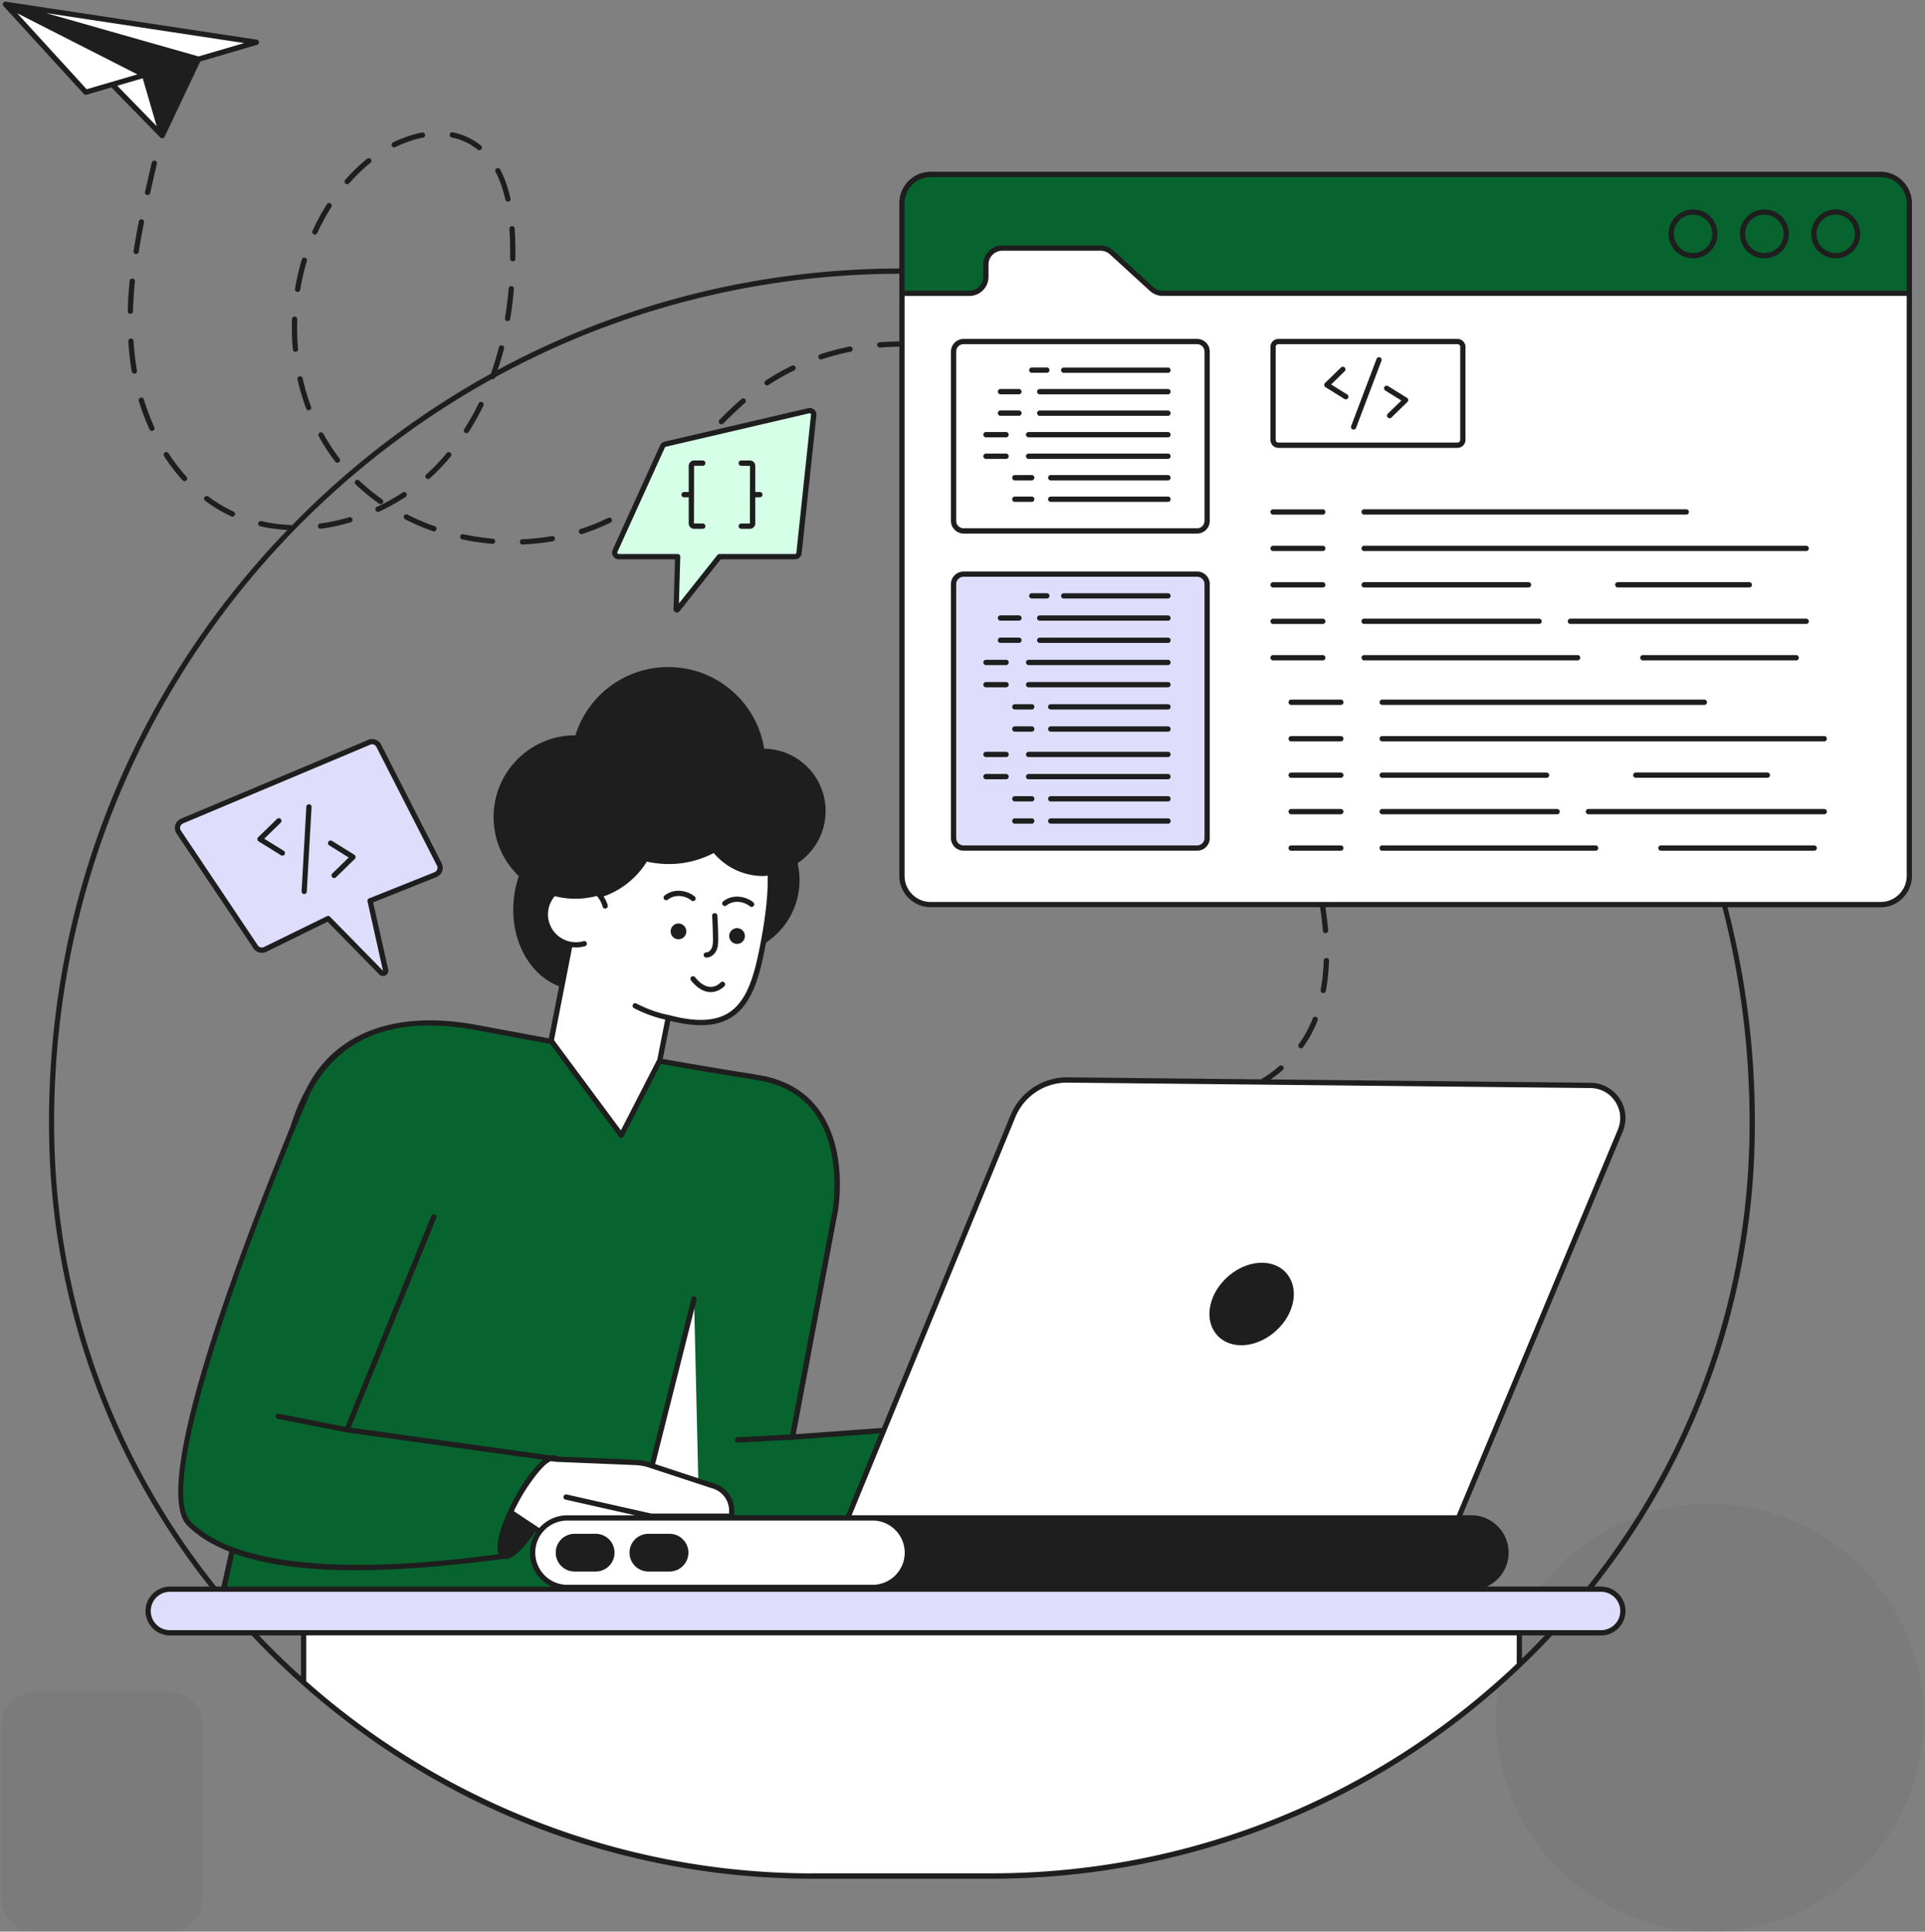 <svg width="586" height="588" fill="none" xmlns="http://www.w3.org/2000/svg"><rect width="100%" height="100%" fill="#808080" stroke="none"/><path d="M585.603 522.871c0 35.944-29.155 65.099-65.099 65.099s-65.099-29.155-65.099-65.099 29.155-65.099 65.099-65.099 65.099 29.155 65.099 65.099z" fill="#1E1E1E" opacity=".05"/><path d="M462.511 491.955v14.85c-41.847 39.852-98.666 64.265-160.705 64.265h-54.497c-59.21 0-113.666-22.227-154.898-58.923v-20.192h370.1z" fill="#fff"/><path d="m54.403 253.282 23.443 34.961a2.276 2.276 0 0 0 2.883.778l19.154-9.399 16.121 16.449c.574.587 1.571.054 1.393-.752l-4.727-21.093 19.906-7.952a2.248 2.248 0 0 0 1.175-3.128l-18.43-36.136c-.533-1.052-1.804-1.516-2.896-1.052l-56.998 23.99c-1.339.533-1.817 2.145-1.024 3.334z" fill="#DEDEFC"/><path d="m247.717 126.35-4.494 41.996a1.217 1.217 0 0 1-1.216 1.093h-22.993l-12.801 16.121c-.137.164-.396.069-.396-.136l.464-15.971h-17.938a1.229 1.229 0 0 1-1.12-1.735l14.454-31.819c.164-.341.464-.601.833-.683l43.705-10.191a1.23 1.23 0 0 1 1.502 1.325z" fill="#D5FFE7"/><path d="M61.63 524.824v53.377c0 5.369-4.358 9.727-9.727 9.727H10.125c-5.37 0-9.728-4.358-9.728-9.727v-53.377c0-5.369 4.359-9.727 9.728-9.727h41.778c5.369 0 9.727 4.358 9.727 9.727z" fill="#1E1E1E" opacity=".05"/><path d="m225.011 492.228.232-12.119c26.054.574 58.965-7.65 73.324-15.465-1.872-1.188-1.735-7.705.491-15.629 1.995-7.227 6.763-14.249 9.277-16.435l-67.08 4.891 12.979-68.747s6.79-36.859-24.796-40.862v-.082s-15.848-2.131-84.171-14.932c-68.296-12.843-59.99 61.669-61.806 88.638-1.284 19.304-10.97 63.254-17.364 90.742H225.01z" fill="#07642F"/><path d="m132.07 370.446-26.422 64.798 62.12 8.648c-2.841.915-7.596 6.844-11.312 14.222-4.003 7.978-5.301 14.768-3.033 15.574-24.536 3.224-76.465 9.154-95.797-9.85C43.063 449.534 94.2 331.291 94.2 331.291" fill="#07642F"/><path d="m213.168 476.571-17.856-17.787 15.97-63.378" fill="#fff"/><path d="M222.756 459.862v1.667H198.22v10.028h-25.835l-9.686-6.435-7.282-4.809c.301-.697.656-1.462 1.025-2.186 3.593-7.227 8.224-13.006 11.093-14.14l1.954.219 24.263 1.025c1.325.054 2.651.3 3.907.71l19.141 6.298a7.846 7.846 0 0 1 5.956 7.623z" fill="#fff"/><path d="M156.77 271.165c-2.637 14.372 4.809 27.788 16.654 29.974 11.831 2.172 23.566-7.719 26.217-22.091 2.65-14.372-4.823-27.788-16.654-29.974-11.859-2.186-23.58 7.719-26.217 22.091z" fill="#1E1E1E"/><path d="M198.275 263.842c-2.268 12.351 5.902 24.209 18.266 26.477 12.35 2.268 24.209-5.916 26.477-18.266 2.268-12.35-5.916-24.209-18.266-26.477-12.364-2.267-24.209 5.902-26.477 18.266z" fill="#1E1E1E"/><path d="m167.769 316.824 21.367 28.771 11.708-22.815 2.582-13.02c21.832 5.889 25.835-6.161 29.031-23.279 7.501-40.426-6.585-39.456-23.102-42.489-16.49-3.033-32.938 11.08-36.695 31.518-.684 3.757.71 8.047.928 11.654l-5.819 29.66z" fill="#fff"/><path d="M184.231 275.77a9.264 9.264 0 0 0-11.448-6.38c-4.932 1.407-7.815 6.53-6.408 11.462 1.407 4.932 6.558 7.801 11.49 6.407M193.343 306.18c2.828 1.448 6.298 2.869 10.069 3.58l-10.069-3.58zM372.532 465.013v11.544h-34.018v-11.175c0-1.817-1.462-3.279-3.252-3.279h34.374c1.598.027 2.896 1.325 2.896 2.91zM276.216 472.636c0 5.848-4.741 10.588-10.588 10.588H172.7c-5.847 0-10.588-4.74-10.588-10.588 0-5.847 4.741-10.588 10.588-10.588h92.928c5.847 0 10.588 4.741 10.588 10.588zM493.248 344.16l-49.265 117.888H258.059l50.317-122.328a17.852 17.852 0 0 1 16.667-10.97l159.147 1.653c7.036.082 11.763 7.268 9.058 13.757z" fill="#fff"/><path d="M494.013 490.383a6.638 6.638 0 0 1-6.639 6.64H51.738a6.639 6.639 0 0 1-6.64-6.64 6.638 6.638 0 0 1 6.64-6.64h435.636a6.638 6.638 0 0 1 6.639 6.64z" fill="#DEDEFC"/><path d="M200.011 248.705c0 13.757-11.134 24.878-24.878 24.878-13.757 0-24.878-11.134-24.878-24.878 0-13.758 11.134-24.878 24.878-24.878 13.744-.014 24.878 11.12 24.878 24.878zM251.325 246.888c0 10.493-8.498 18.99-18.99 18.99-10.493 0-18.99-8.497-18.99-18.99 0-10.492 8.497-18.99 18.99-18.99 10.506 0 18.99 8.484 18.99 18.99z" fill="#1E1E1E"/><path d="M233.005 232.638c0 16.353-13.239 29.592-29.592 29.592-16.353 0-29.592-13.239-29.592-29.592 0-16.353 13.239-29.591 29.592-29.591 16.367 0 29.592 13.238 29.592 29.591z" fill="#1E1E1E"/><path d="M581.217 61.852v204.75a8.757 8.757 0 0 1-8.757 8.757H283.307a8.757 8.757 0 0 1-8.757-8.757V61.852a8.758 8.758 0 0 1 8.757-8.757H572.46a8.758 8.758 0 0 1 8.757 8.757z" fill="#fff"/><path d="M581.217 61.852v27.42H353.966a5.014 5.014 0 0 1-3.388-1.312l-12.186-11.135a5.017 5.017 0 0 0-3.389-1.311h-29.878a5.009 5.009 0 0 0-5.014 5.014v3.73a5.008 5.008 0 0 1-5.014 5.013h-20.534V61.852a8.758 8.758 0 0 1 8.758-8.757h289.153c4.822.013 8.743 3.934 8.743 8.757z" fill="#07642F"/><path d="M565.48 71.183c0 3.675-2.992 6.667-6.668 6.667-3.675 0-6.639-2.992-6.639-6.667 0-3.648 2.964-6.64 6.639-6.64 3.676 0 6.668 2.978 6.668 6.64zM543.771 71.183a6.676 6.676 0 0 1-6.667 6.667c-3.675 0-6.64-2.992-6.64-6.667 0-3.648 2.965-6.64 6.64-6.64s6.667 2.978 6.667 6.64zM522.062 71.183a6.676 6.676 0 0 1-6.667 6.667c-3.675 0-6.64-2.992-6.64-6.667 0-3.648 2.965-6.64 6.64-6.64s6.667 2.978 6.667 6.64z" fill="#07642F"/><path d="M367.478 107.018v51.519a3.056 3.056 0 0 1-3.061 3.06h-71.082a3.055 3.055 0 0 1-3.06-3.06v-51.519a3.055 3.055 0 0 1 3.06-3.06h71.082c1.694.013 3.061 1.379 3.061 3.06z" fill="#fff"/><path d="M367.478 177.827v77.285a3.056 3.056 0 0 1-3.061 3.06h-71.082a3.055 3.055 0 0 1-3.06-3.06v-77.285a3.055 3.055 0 0 1 3.06-3.06h71.082a3.056 3.056 0 0 1 3.061 3.06z" fill="#DEDEFC"/><path d="M26.135 28.066 78.05 12.861 1.667 1.316l24.468 26.75z" fill="#fff"/><path d="m34.183 25.717 15.206 15.575-5.41-18.458-9.796 2.883z" fill="#fff"/><path d="M89.938 107.1h.068a.8.8 0 0 0 .724-.874 72.387 72.387 0 0 1-.287-6.435c0-.86.014-1.735.041-2.595a.814.814 0 0 0-.765-.834c-.505-.013-.806.328-.833.765a86.472 86.472 0 0 0-.041 2.65c0 2.187.095 4.4.3 6.586a.79.79 0 0 0 .793.737zM67.64 153.933a44.445 44.445 0 0 1-4.235-2.787.805.805 0 0 0-1.12.164.803.803 0 0 0 .164 1.12 45.778 45.778 0 0 0 4.385 2.896 49.597 49.597 0 0 0 3.593 1.872c.11.055.219.068.342.068.3 0 .587-.177.724-.464a.798.798 0 0 0-.396-1.066 45.901 45.901 0 0 1-3.457-1.803zM91.18 114.559a.791.791 0 0 0-.6.957 69.02 69.02 0 0 0 2.622 8.866.792.792 0 0 0 .752.519.612.612 0 0 0 .273-.054.789.789 0 0 0 .465-1.025 65.234 65.234 0 0 1-2.555-8.662.798.798 0 0 0-.957-.601zM50.182 137.744a.797.797 0 0 0-.233 1.106 55.319 55.319 0 0 0 5.643 7.35c.15.178.369.26.587.26a.849.849 0 0 0 .547-.205.814.814 0 0 0 .054-1.134 55.37 55.37 0 0 1-5.478-7.131c-.26-.383-.765-.492-1.12-.246zM115.403 153.305c.137.095.301.15.465.15a.812.812 0 0 0 .656-.341c.259-.356.164-.861-.192-1.121a61.532 61.532 0 0 1-6.981-5.71.8.8 0 1 0-1.106 1.161 63.104 63.104 0 0 0 7.158 5.861zM122.984 156.993a.807.807 0 0 0 .342 1.079 67.744 67.744 0 0 0 8.498 3.634.834.834 0 0 0 .259.041.793.793 0 0 0 .752-.533.797.797 0 0 0-.492-1.024 67.773 67.773 0 0 1-8.307-3.552c-.368-.192-.86-.028-1.052.355zM114.324 155.354a.81.81 0 0 0 .724.464c.109 0 .232-.027.342-.068a63.852 63.852 0 0 0 8.087-4.495.797.797 0 0 0 .233-1.106.81.81 0 0 0-1.107-.233 62.336 62.336 0 0 1-7.883 4.386.775.775 0 0 0-.396 1.052zM135.991 137.922a78.688 78.688 0 0 1-2.227 2.554 54.879 54.879 0 0 1-4.017 3.949.814.814 0 0 0-.068 1.133.792.792 0 0 0 1.134.069 58.053 58.053 0 0 0 4.126-4.071 69.265 69.265 0 0 0 2.282-2.61.787.787 0 0 0-.11-1.12.786.786 0 0 0-1.12.096zM47.75 49.857a.804.804 0 0 0-.601-.956.808.808 0 0 0-.957.601c-.683 2.965-1.366 5.93-2.035 8.908a.801.801 0 0 0 .6.956c.056.014.124.014.178.014.37 0 .697-.26.78-.629.669-2.95 1.352-5.915 2.035-8.894zM97.574 160.955c.028 0 .069 0 .11-.014a58.836 58.836 0 0 0 9.057-1.94.803.803 0 1 0-.451-1.544 58.868 58.868 0 0 1-8.811 1.886.79.79 0 0 0-.683.901.774.774 0 0 0 .778.711zM95.525 71.347c.109.055.218.069.328.069a.81.81 0 0 0 .724-.465 63.022 63.022 0 0 1 4.303-7.924.813.813 0 0 0-.246-1.107.81.81 0 0 0-1.106.246c-1.64 2.555-3.115 5.301-4.413 8.13a.82.82 0 0 0 .41 1.051zM45.523 130.708a.786.786 0 0 0 .724.465.94.94 0 0 0 .328-.069.812.812 0 0 0 .396-1.065 72.494 72.494 0 0 1-3.183-8.457.789.789 0 0 0-.998-.533.79.79 0 0 0-.532.997 69.51 69.51 0 0 0 3.265 8.662zM153.834 60.746c.082.368.41.628.779.628.055 0 .109 0 .178-.014a.791.791 0 0 0 .601-.956c-.752-3.306-1.79-6.27-3.115-8.798a.795.795 0 0 0-1.079-.342.795.795 0 0 0-.342 1.08c1.271 2.404 2.268 5.232 2.978 8.402zM119.992 44.87a.845.845 0 0 0 .356-.082c2.828-1.393 5.656-2.363 8.415-2.883a.8.8 0 0 0 .642-.929.8.8 0 0 0-.929-.642c-2.896.56-5.874 1.571-8.825 3.02a.798.798 0 0 0-.369 1.065c.123.287.41.451.71.451zM105.689 56.087a.8.8 0 0 0 .601-.274 55.383 55.383 0 0 1 3.02-3.183 45.951 45.951 0 0 1 3.456-3.046.802.802 0 0 0 .137-1.12.803.803 0 0 0-1.121-.137 43.967 43.967 0 0 0-3.593 3.156 58.991 58.991 0 0 0-3.101 3.279.803.803 0 0 0 .082 1.133c.15.123.342.192.519.192zM137.535 41.851c2.254.465 4.372 1.312 6.285 2.555a18.5 18.5 0 0 1 1.571 1.134c.15.123.328.178.505.178.233 0 .465-.11.629-.301a.801.801 0 0 0-.123-1.12 21.591 21.591 0 0 0-1.694-1.23 20.026 20.026 0 0 0-6.845-2.773c-.451-.082-.861.191-.943.628-.095.41.178.834.615.93zM141.564 131.732a.81.81 0 0 0 1.107-.246 77.933 77.933 0 0 0 4.495-8.06.799.799 0 0 0-1.435-.697 77.184 77.184 0 0 1-4.399 7.897c-.26.368-.15.86.232 1.106zM42.244 76.662c.437-2.829.97-5.766 1.598-8.963a.798.798 0 0 0-.628-.942.812.812 0 0 0-.943.628 231.38 231.38 0 0 0-1.612 9.03.802.802 0 0 0 .67.916c.04 0 .081.014.123.014a.817.817 0 0 0 .792-.683zM97.342 131.705c-.382.219-.533.697-.314 1.079a59.436 59.436 0 0 0 5.041 7.76.814.814 0 0 0 1.134.151.792.792 0 0 0 .15-1.121 59.598 59.598 0 0 1-4.904-7.555c-.233-.382-.71-.533-1.107-.314zM40.111 113.084c.068.382.41.655.793.655.04 0 .095 0 .136-.013a.814.814 0 0 0 .656-.929 78.33 78.33 0 0 1-1.038-8.99.805.805 0 0 0-.847-.751.806.806 0 0 0-.752.847c.055.874.123 1.748.205 2.637.178 2.172.465 4.371.847 6.544zM39.688 95.528a.781.781 0 0 0 .793-.778c.082-2.91.273-5.957.587-9.058a.799.799 0 0 0-.724-.875.791.791 0 0 0-.874.71c-.314 3.143-.506 6.23-.588 9.182a.805.805 0 0 0 .779.82h.027zM90.47 88.875c.04.014.081.014.122.014a.804.804 0 0 0 .793-.67 70.309 70.309 0 0 1 2.035-8.798.8.8 0 0 0-1.53-.464 71.168 71.168 0 0 0-2.076 9.003.807.807 0 0 0 .655.915zM402.958 292.395c-.096 3.129-.41 6.148-.929 8.963a.794.794 0 0 0 .642.929.815.815 0 0 0 .942-.643c.533-2.896.847-5.997.957-9.208a.795.795 0 0 0-.779-.819c-.451.013-.82.341-.833.778zM149.995 163.961a70.542 70.542 0 0 1-8.935-1.325.803.803 0 0 0-.957.614.79.79 0 0 0 .615.943 73.835 73.835 0 0 0 9.14 1.353h.068a.793.793 0 0 0 .069-1.585zM400.662 309.555a.797.797 0 0 0-1.039.451c-1.051 2.718-2.486 5.355-4.248 7.855-.26.355-.164.861.191 1.121.137.095.3.15.464.15a.829.829 0 0 0 .656-.342c1.831-2.595 3.334-5.355 4.427-8.197a.78.78 0 0 0-.451-1.038zM168.001 163.182a67.556 67.556 0 0 1-8.976.97.797.797 0 0 0-.765.833.797.797 0 0 0 .793.765h.027a70.26 70.26 0 0 0 9.181-.997.814.814 0 0 0 .656-.929.778.778 0 0 0-.916-.642zM185.133 157.635a62.073 62.073 0 0 1-8.361 3.375.804.804 0 0 0 .246 1.571.783.783 0 0 0 .246-.041 64.754 64.754 0 0 0 8.58-3.457.798.798 0 0 0 .369-1.065.813.813 0 0 0-1.08-.383zM155.077 69.68c.054.86.109 1.708.136 2.555.055 1.626.096 3.251.096 4.89l-.014 1.627c0 .437.342.806.793.806h.013a.793.793 0 0 0 .793-.793c0-.546.013-1.093.013-1.64 0-1.652-.027-3.305-.095-4.945a83.528 83.528 0 0 0-.137-2.61c-.027-.436-.382-.764-.86-.737a.794.794 0 0 0-.738.847zM219.601 129.151c.205 0 .41-.082.574-.233 2.377-2.404 4.536-4.44 6.599-6.23a.8.8 0 0 0 .082-1.133.8.8 0 0 0-1.134-.082c-2.104 1.817-4.29 3.88-6.695 6.311a.8.8 0 0 0 .574 1.367zM154.844 87.823c-.259 3.047-.642 6.08-1.12 9.003a.793.793 0 0 0 .656.916c.041.013.095.013.136.013a.805.805 0 0 0 .793-.67c.492-2.977.874-6.051 1.134-9.139a.788.788 0 0 0-.724-.86.803.803 0 0 0-.875.737zM258.607 105.502a79.335 79.335 0 0 0-8.935 2.35.793.793 0 0 0-.505 1.011.79.79 0 0 0 1.011.505 76.753 76.753 0 0 1 8.743-2.309.798.798 0 0 0 .629-.942.796.796 0 0 0-.943-.615zM233.509 117.333c.15 0 .301-.041.437-.136a67.826 67.826 0 0 1 7.842-4.454.798.798 0 0 0-.696-1.435 68.152 68.152 0 0 0-8.034 4.563.81.81 0 0 0-.232 1.107.857.857 0 0 0 .683.355zM116.017 226.641c-.738-1.421-2.445-2.063-3.907-1.434l-56.997 24.004a3.17 3.17 0 0 0-1.763 1.94c-.095.3-.109.587-.109.888 0 .587.164 1.188.505 1.694l23.444 34.974a3.05 3.05 0 0 0 3.88 1.025l18.649-9.154 15.724 16.039a1.64 1.64 0 0 0 1.148.478c.273 0 .519-.068.779-.205a1.586 1.586 0 0 0 .819-1.762l-4.604-20.424 19.264-7.706a3.023 3.023 0 0 0 1.735-1.762c.3-.806.246-1.708-.137-2.473l-18.43-36.122zm17.064 38.021a1.47 1.47 0 0 1-.82.847l-19.905 7.965a.767.767 0 0 0-.478.915l4.713 21.122-16.135-16.463c-.136-.164-.369-.232-.573-.232-.11 0-.233.027-.342.068l-19.181 9.399c-.642.342-1.435.11-1.858-.478l-23.43-34.974a1.51 1.51 0 0 1-.205-1.23c.136-.409.437-.751.847-.942l56.997-23.977c.71-.3 1.53 0 1.872.683l18.443 36.136c.191.369.219.779.055 1.161z" fill="#1E1E1E"/><path d="M94.104 244.825c-.492-.027-.82.314-.847.752l-1.448 25.725a.806.806 0 0 0 .752.847h.04a.785.785 0 0 0 .793-.751l1.448-25.726a.77.77 0 0 0-.738-.847zM86.371 258.992l-5.929-3.688 5-4.864a.8.8 0 0 0 .014-1.134.8.8 0 0 0-1.134-.014l-5.738 5.574a.788.788 0 0 0-.232.656.785.785 0 0 0 .369.588l6.803 4.235a.8.8 0 0 0 .424.123c.26 0 .533-.137.683-.383a.789.789 0 0 0-.26-1.093zM107.861 260.194l-6.79-4.221a.803.803 0 0 0-1.107.259.802.802 0 0 0 .26 1.107l5.929 3.689-5 4.877a.8.8 0 0 0-.014 1.134c.15.164.369.246.574.246a.822.822 0 0 0 .56-.232l5.738-5.588a.79.79 0 0 0 .232-.656c-.041-.273-.177-.492-.382-.615zM246.037 124.246l-43.705 10.192a2.005 2.005 0 0 0-1.393 1.147l-14.441 31.791c-.273.642-.232 1.366.164 1.94a2.005 2.005 0 0 0 1.694.943h17.119l-.438 15.151c-.027.437.246.82.67.984.109.041.232.068.341.068.301 0 .588-.137.806-.383l12.542-15.82h22.61c1.052 0 1.927-.779 2.036-1.803l4.481-42.011a2.02 2.02 0 0 0-.669-1.735 2.059 2.059 0 0 0-1.817-.464zm-3.607 44.018a.422.422 0 0 1-.437.383H219a.81.81 0 0 0-.615.3l-11.708 14.742.41-14.222c0-.233-.069-.438-.233-.588-.164-.136-.369-.232-.573-.232h-17.938c-.205 0-.315-.137-.369-.205-.028-.041-.11-.205-.028-.41l14.441-31.791a.353.353 0 0 1 .273-.246l43.718-10.192h.096c.136 0 .232.069.273.096a.408.408 0 0 1 .137.369l-4.454 41.996z" fill="#1E1E1E"/><path d="M213.932 141.787a.796.796 0 0 0 .792-.806.805.805 0 0 0-.792-.806h-2.637c-.902 0-1.639.738-1.639 1.64v7.951h-1.407a.796.796 0 0 0-.793.806c0 .451.355.806.793.806h1.407v7.951c0 .902.737 1.64 1.639 1.64h2.637a.796.796 0 0 0 .792-.806.804.804 0 0 0-.792-.806l-2.678-.028.041-17.542h2.637zM231.322 149.766h-1.407v-7.951c0-.902-.738-1.64-1.639-1.64h-2.637a.796.796 0 0 0-.792.806c0 .438.355.806.792.806l2.678.028-.041 17.542h-2.637a.796.796 0 0 0-.792.806c0 .437.355.806.792.806h2.637c.901 0 1.639-.738 1.639-1.64v-7.951h1.407a.796.796 0 0 0 .793-.806.796.796 0 0 0-.793-.806zM210.476 297.341a.8.8 0 0 0-.123 1.121c1.844 2.281 3.811 3.47 5.847 3.538h.15c2.5 0 4.112-1.749 4.181-1.831a.784.784 0 0 0-.055-1.12.801.801 0 0 0-1.134.055c-.014.013-1.257 1.38-3.115 1.298-1.544-.055-3.101-1.039-4.631-2.938a.802.802 0 0 0-1.12-.123zM224.807 282.573c-1.298-.246-2.541.628-2.787 1.926a2.397 2.397 0 0 0 1.926 2.787 2.387 2.387 0 0 0 2.773-1.926 2.398 2.398 0 0 0-1.912-2.787zM221.145 275.632c2.254-1.789 5.369-1.202 7.158.26a.79.79 0 0 0 .506.178.78.78 0 0 0 .615-.287.787.787 0 0 0-.11-1.121c-2.267-1.858-6.257-2.595-9.167-.273a.788.788 0 0 0-.123 1.12.799.799 0 0 0 1.121.123zM206.979 281.166c-1.298-.246-2.541.628-2.787 1.926a2.397 2.397 0 0 0 1.926 2.787 2.387 2.387 0 0 0 2.773-1.926 2.409 2.409 0 0 0-1.912-2.787zM203.303 273.856c2.254-1.79 5.369-1.202 7.159.26.15.123.328.177.505.177a.775.775 0 0 0 .615-.287.787.787 0 0 0-.109-1.12c-2.268-1.858-6.258-2.596-9.168-.273a.788.788 0 0 0-.122 1.12.801.801 0 0 0 1.12.123zM215.024 291.494c1.503-.013 2.664-1.188 3.142-2.35.451-1.106.478-2.281.465-3.483-.014-2.268-.11-4.604-.246-6.954-.028-.437-.41-.793-.847-.752a.807.807 0 0 0-.752.847c.137 2.323.219 4.645.246 6.886.014 1.079-.014 2.036-.355 2.855-.273.656-.915 1.366-1.681 1.366a.805.805 0 0 0-.792.807.833.833 0 0 0 .82.778zM377.902 409.492c6.763 0 13.717-5.533 15.52-12.337.916-3.47.383-6.749-1.503-9.194-1.762-2.309-4.549-3.566-7.814-3.566-6.749 0-13.689 5.533-15.493 12.337-.915 3.497-.382 6.749 1.489 9.194 1.763 2.295 4.522 3.566 7.801 3.566zM174.913 478.374h6.421a5.72 5.72 0 0 0 5.738-5.738 5.72 5.72 0 0 0-5.738-5.738h-6.421a5.72 5.72 0 0 0-5.738 5.738 5.72 5.72 0 0 0 5.738 5.738zM197.401 478.375h6.421a5.737 5.737 0 0 0 5.738-5.738 5.737 5.737 0 0 0-5.738-5.738h-6.421c-3.183 0-5.765 2.554-5.765 5.738 0 3.183 2.582 5.738 5.765 5.738z" fill="#1E1E1E"/><path d="M572.474 52.29H283.321c-5.274 0-9.55 4.275-9.55 9.576V81.73c-43.376.123-85.1 10.82-122.274 30.89.697-2.131 1.367-4.29 1.927-6.503a.8.8 0 0 0-.574-.97.793.793 0 0 0-.97.574 96.055 96.055 0 0 1-2.432 8.019c-22.2 12.255-42.461 27.665-60.577 46.191a.702.702 0 0 0-.382-.123 46.705 46.705 0 0 1-8.907-1.175.79.79 0 0 0-.957.601.79.79 0 0 0 .601.956c2.664.615 5.451.97 8.266 1.134-48.008 49.811-74.102 115.716-72.504 186.32 1.175 49.962 18.266 96.795 48.773 135.321H51.752a7.445 7.445 0 0 0-7.445 7.446c0 4.085 3.333 7.432 7.445 7.432h24.865c45.207 48.117 106.863 74.047 170.691 74.047h54.497c63.719 0 125.402-25.657 170.691-74.047h14.892c4.084 0 7.445-3.334 7.445-7.432 0-4.113-3.361-7.446-7.445-7.446h-2.077c30.602-38.731 47.748-85.865 48.841-135.717.096-4.563.068-9.194-.068-13.771a257.862 257.862 0 0 0-8.211-57.284h46.601c5.259 0 9.549-4.303 9.549-9.55V61.893c0-5.341-4.344-9.604-9.549-9.604zm-297.105 9.576a7.95 7.95 0 0 1 7.952-7.951h289.153c4.399 0 7.951 3.58 7.951 7.951v26.627H353.966a4.26 4.26 0 0 1-2.855-1.12l-12.187-11.135a5.798 5.798 0 0 0-3.934-1.502h-29.879c-3.197 0-5.806 2.609-5.806 5.806v3.716a4.239 4.239 0 0 1-4.235 4.235h-19.728V61.866h.027zM78.816 497.829h12.802v12.473a235.026 235.026 0 0 1-12.802-12.473zm168.492 72.435c-58.5 0-113.284-22.282-154.092-58.5v-13.949h368.501v8.621c-43.335 41.15-100.223 63.814-159.912 63.814h-54.497v.014zm215.994-65.372v-7.063h6.981a226.546 226.546 0 0 1-6.981 7.063zm29.933-14.495c0 3.224-2.623 5.834-5.847 5.834H51.738c-3.224 0-5.847-2.61-5.847-5.834a5.854 5.854 0 0 1 5.848-5.847h435.635c3.224 0 5.861 2.623 5.861 5.847zM94.568 332.466c10.37-19.167 29.128-22.87 50.549-18.853 8.197 1.53 15.602 2.91 22.351 4.153l21.012 28.307c.15.205.396.328.642.328h.068a.807.807 0 0 0 .643-.437l11.339-22.105c18.853 3.32 26.217 4.427 27.802 4.645a.727.727 0 0 0 .341.123c8.211 1.038 14.496 4.468 18.662 10.165 8.621 11.79 5.479 29.577 5.451 29.755l-12.869 68.132-16.066.833a.798.798 0 0 0-.752.847.806.806 0 0 0 .793.765h.041l16.694-.861h.028l26.49-1.926-10.26 24.919h-33.991v-1.393c0-3.976-2.677-7.432-6.462-8.389l-17.637-5.806 12.623-50.07a.8.8 0 0 0-.573-.97.793.793 0 0 0-.97.573l-12.583 49.948a15.592 15.592 0 0 0-4.126-.751l-23.976-1.011a2.353 2.353 0 0 0-.984-.41 2.49 2.49 0 0 0-1.079.095l-60.987-8.497 26.026-63.828a.814.814 0 0 0-.437-1.052.822.822 0 0 0-1.052.437c-16.203 39.742-9.973 24.468-26.176 64.211l-20.247-3.99a.805.805 0 0 0-.943.629.815.815 0 0 0 .629.942c.232.041 22.323 4.399 20.916 4.113 92.395 12.855 46.628 6.489 59.866 8.333-2.555 1.858-5.888 6.749-7.5 9.482-2.637 4.508-7.787 14.795-6.039 19.249-20.001 2.61-74.306 9.195-93.638-9.809-11.134-10.957 18.73-89.84 36.382-130.826zm80.742-44.059c.929 0 1.858-.123 2.773-.383a.793.793 0 0 0 .547-.983.794.794 0 0 0-.984-.547 8.465 8.465 0 0 1-6.462-.751 8.424 8.424 0 0 1-4.044-5.096c-1.27-4.454 1.298-9.167 5.861-10.465 4.495-1.284 9.181 1.339 10.465 5.82.123.423.56.669.984.546a.793.793 0 0 0 .546-.983c-.273-.984-.737-1.858-1.257-2.678 5.479-1.94 10.083-5.656 13.17-10.602 7.269 1.585 14.168.574 20.37-2.609 3.771 4.44 9.208 6.995 15.069 6.995.451 0 .902-.082 1.353-.11.109 5.315-.56 11.832-2.036 19.769-1.762 9.427-3.839 18.198-9.891 21.996-4.153 2.609-10.096 2.828-18.143.655h-.027c-.014 0-.014-.013-.028-.013-3.183-.601-6.503-1.776-9.85-3.498a.8.8 0 0 0-1.079.342.807.807 0 0 0 .341 1.079c3.211 1.653 6.408 2.801 9.509 3.47l-2.404 12.146-11.066 21.572-20.384-27.461 5.533-28.293c.369.054.752.082 1.134.082zm308.867 42.802c3.088.041 5.834 1.53 7.514 4.112 1.708 2.583 1.995 5.697.806 8.553l-49.046 117.382H259.248L309.1 340.048c2.678-6.393 8.84-10.492 15.753-10.492h.177l159.147 1.653zM156.443 460.013c.478-1.107 1.653-3.32 2.268-4.385 1.188-2.145 6.066-9.673 8.962-10.834l1.803.205c33.281 1.38 21.777.901 24.278 1.011 1.229.068 2.486.3 3.675.683l19.194 6.312a7.076 7.076 0 0 1 5.329 6.858v.874h-23.635l-25.821-5.806a.788.788 0 0 0-.943.601c-.109.437.164.874.587.956l21.231 4.782h-20.684a11.287 11.287 0 0 0-8.525 3.88c-.219-.164-8.224-5.465-7.719-5.137zm16.258 2.842h92.927c5.383 0 9.782 4.399 9.782 9.782 0 5.396-4.385 9.782-9.782 9.782h-92.927c-5.369 0-9.755-4.386-9.755-9.782-.014-5.397 4.372-9.782 9.755-9.782zM71.316 472.91c10.383 3.757 23.43 5.082 37.037 5.082 15.315 0 31.286-1.694 45.043-3.47.123.055.342.068.479.068 2.445 0 5.915-3.661 9.03-8.361l.273.205a11.324 11.324 0 0 0-1.858 6.216c0 4.577 2.678 8.498 6.558 10.315H69.062c.724-3.211 1.489-6.571 2.254-10.055zm461.156-139.419c.136 4.549.164 9.167.068 13.689-1.093 49.92-18.403 97.108-49.278 135.758h-30.603c3.88-1.804 6.585-5.738 6.585-10.315 0-6.284-5.123-11.38-11.38-11.38h-2.692L494 344.475c1.366-3.32 1.025-7.063-.943-10.028a10.76 10.76 0 0 0-8.839-4.85l-97.395-1.011h-.041a36.963 36.963 0 0 0 3.716-2.869.814.814 0 0 0 .068-1.134.814.814 0 0 0-1.134-.068c-1.749 1.557-3.62 2.883-5.547 4.044l-58.814-.615h-.205a18.58 18.58 0 0 0-17.214 11.476l-39.168 95.25-26.245 1.913 12.788-67.735c.137-.752 3.306-18.635-5.724-30.985-4.386-5.998-10.916-9.618-19.428-10.766a.685.685 0 0 0-.327-.123c-.096-.014-6.613-.915-27.789-4.631l2.296-11.586c8.087 2.05 14.181 1.708 18.593-1.065 6.599-4.153 8.785-13.266 10.602-23.061 1.489-8.047 2.172-14.728 2.049-20.193a20.255 20.255 0 0 0 3.252-.751.795.795 0 0 0 .505-1.011.783.783 0 0 0-1.011-.505 18.146 18.146 0 0 1-19.318-5.26 29.734 29.734 0 0 0 4.577-3.265.814.814 0 0 0 .082-1.134.8.8 0 0 0-1.134-.082c-9.044 7.828-22.364 9.358-33.089 3.238a.804.804 0 0 0-1.093.3.805.805 0 0 0 .301 1.093c2.158 1.23 4.481 2.172 6.872 2.842a23.92 23.92 0 0 1-12.528 9.645c-2.487-2.719-6.367-4.003-10.165-2.924-5.369 1.53-8.484 7.091-6.967 12.446a10 10 0 0 0 4.809 6.052 9.338 9.338 0 0 0 2.186.888l-5.492 28.062c-6.572-1.216-13.758-2.541-21.682-4.03-27.802-5.219-44.619 4.371-52.051 19.208 0 .028 0 .028-.028.041-.683 1.421-2.677 4.577-4.877 11.585-6.735 16.982-44.66 108.489-31.381 121.55 3.388 3.333 7.719 5.915 12.719 7.883-.82 3.688-1.626 7.268-2.39 10.629h-1.627c-30.793-38.431-48.048-85.305-49.223-135.348C14.29 247.039 68.87 160.245 149.72 115.407a.87.87 0 0 0 .26.041.791.791 0 0 0 .751-.533c.014-.027.014-.055.028-.082 37.31-20.465 79.32-31.381 123.011-31.504v20.602a87.434 87.434 0 0 0-6.025.273.796.796 0 0 0-.724.861.802.802 0 0 0 .792.738h.069a84.493 84.493 0 0 1 5.888-.274v161.073c0 5.26 4.276 9.55 9.55 9.55h118.543c.369 2.514.67 4.918.847 7.186a.792.792 0 0 0 .793.738h.068a.817.817 0 0 0 .738-.861c-.178-2.24-.478-4.59-.833-7.063h120.852a260.437 260.437 0 0 1 8.143 57.339zm40.002-58.924H283.321c-4.386 0-7.952-3.565-7.952-7.951V90.091h19.714a5.84 5.84 0 0 0 5.834-5.833v-3.73a4.21 4.21 0 0 1 4.208-4.208h29.878c1.052 0 2.077.383 2.856 1.093l12.186 11.135a5.827 5.827 0 0 0 3.935 1.53h226.458v176.524c-.013 4.4-3.579 7.965-7.964 7.965z" fill="#1E1E1E"/><path d="M558.798 78.643c4.112 0 7.473-3.334 7.473-7.446s-3.361-7.446-7.473-7.446c-4.085 0-7.432 3.334-7.432 7.446.014 4.112 3.347 7.446 7.432 7.446zm0-13.307c3.252 0 5.875 2.623 5.875 5.847 0 3.225-2.623 5.848-5.875 5.848-3.224 0-5.833-2.623-5.833-5.848.013-3.21 2.609-5.847 5.833-5.847zM537.089 78.643c4.14 0 7.473-3.334 7.473-7.446s-3.333-7.446-7.473-7.446c-4.085 0-7.432 3.334-7.432 7.446s3.347 7.446 7.432 7.446zm0-13.307c3.252 0 5.875 2.623 5.875 5.847 0 3.225-2.623 5.848-5.875 5.848-3.224 0-5.833-2.623-5.833-5.848 0-3.21 2.609-5.847 5.833-5.847zM515.394 78.643a7.446 7.446 0 1 0 0-14.892 7.446 7.446 0 0 0 0 14.892zm0-13.307a5.854 5.854 0 0 1 5.847 5.847 5.854 5.854 0 0 1-5.847 5.847 5.854 5.854 0 0 1-5.847-5.847c0-3.21 2.623-5.847 5.847-5.847zM364.431 103.166h-71.083a3.871 3.871 0 0 0-3.866 3.866v51.519a3.871 3.871 0 0 0 3.866 3.866h71.083c2.131 0 3.839-1.735 3.839-3.866v-51.519c0-2.131-1.708-3.866-3.839-3.866zm2.24 55.385c0 1.229-1.011 2.268-2.24 2.268h-71.083a2.271 2.271 0 0 1-2.268-2.268v-51.519a2.262 2.262 0 0 1 2.268-2.268h71.083c1.229 0 2.24 1.011 2.24 2.268v51.519zM364.431 173.974h-71.083c-2.131 0-3.866 1.708-3.866 3.839v77.299c0 2.131 1.735 3.839 3.866 3.839h71.083a3.825 3.825 0 0 0 3.839-3.839v-77.299a3.825 3.825 0 0 0-3.839-3.839zm2.24 81.138a2.25 2.25 0 0 1-2.24 2.241h-71.083c-1.257 0-2.268-1.011-2.268-2.241v-77.299c0-1.229 1.011-2.24 2.268-2.24h71.083a2.25 2.25 0 0 1 2.24 2.24v77.299zM402.683 155.04h-15.138a.796.796 0 0 0-.792.806c0 .437.355.806.792.806h15.138a.796.796 0 0 0 .792-.806.796.796 0 0 0-.792-.806zM402.683 166.133h-15.138a.796.796 0 0 0-.792.806c0 .437.355.806.792.806h15.138a.796.796 0 0 0 .792-.806.796.796 0 0 0-.792-.806zM402.683 177.227h-15.138a.796.796 0 0 0-.792.806c0 .437.355.806.792.806h15.138a.796.796 0 0 0 .792-.806.804.804 0 0 0-.792-.806zM402.683 188.333h-15.138a.796.796 0 0 0-.792.806c0 .451.355.806.792.806h15.138a.796.796 0 0 0 .792-.806.796.796 0 0 0-.792-.806zM403.475 200.219a.805.805 0 0 0-.792-.806h-15.138a.796.796 0 0 0-.792.806c0 .451.355.806.792.806h15.138a.796.796 0 0 0 .792-.806zM414.46 155.832c0 .437.355.806.792.806h98.079a.796.796 0 0 0 .792-.806.805.805 0 0 0-.792-.806h-98.079a.814.814 0 0 0-.792.806zM414.46 166.939c0 .437.355.806.792.806h134.583a.796.796 0 0 0 .793-.806.805.805 0 0 0-.793-.806H415.252a.796.796 0 0 0-.792.806zM415.253 178.824h50.057a.796.796 0 0 0 .792-.806.805.805 0 0 0-.792-.806h-50.043a.796.796 0 0 0-.793.806.777.777 0 0 0 .779.806zM532.526 178.824a.796.796 0 0 0 .792-.806.805.805 0 0 0-.792-.806h-40.057a.796.796 0 0 0-.792.806c0 .438.355.806.792.806h40.057zM550.642 189.126a.805.805 0 0 0-.792-.806h-71.793a.796.796 0 0 0-.792.806c0 .451.355.806.792.806h71.793a.804.804 0 0 0 .792-.806zM415.252 189.932h53.282a.796.796 0 0 0 .792-.806.796.796 0 0 0-.792-.806h-53.282a.796.796 0 0 0-.792.806c0 .451.355.806.792.806zM481.048 200.219a.805.805 0 0 0-.792-.806h-64.99a.796.796 0 0 0-.792.806c0 .451.355.806.792.806h64.99a.796.796 0 0 0 .792-.806zM547.581 200.219a.805.805 0 0 0-.793-.806h-46.682a.796.796 0 0 0-.793.806c0 .451.356.806.793.806h46.682a.796.796 0 0 0 .793-.806zM408.177 212.966h-15.138a.796.796 0 0 0-.792.806c0 .451.355.806.792.806h15.138a.796.796 0 0 0 .792-.806.787.787 0 0 0-.792-.806zM408.177 224.073h-15.138a.796.796 0 0 0-.792.806c0 .437.355.806.792.806h15.138a.796.796 0 0 0 .792-.806.779.779 0 0 0-.792-.806zM408.177 235.166h-15.138a.796.796 0 0 0-.792.806c0 .437.355.806.792.806h15.138a.796.796 0 0 0 .792-.806.779.779 0 0 0-.792-.806zM408.177 246.259h-15.138a.796.796 0 0 0-.792.806c0 .437.355.806.792.806h15.138a.796.796 0 0 0 .792-.806.779.779 0 0 0-.792-.806zM408.177 257.353h-15.138a.796.796 0 0 0-.792.806c0 .437.355.806.792.806h15.138a.796.796 0 0 0 .792-.806.787.787 0 0 0-.792-.806zM420.758 212.966a.796.796 0 0 0-.792.806c0 .451.355.806.792.806h98.079a.796.796 0 0 0 .792-.806.796.796 0 0 0-.792-.806h-98.079zM555.327 224.073H420.758a.796.796 0 0 0-.792.806c0 .437.355.806.792.806h134.569a.796.796 0 0 0 .793-.806.78.78 0 0 0-.793-.806zM470.801 235.166h-50.043a.796.796 0 0 0-.792.806c0 .437.355.806.792.806h50.043a.796.796 0 0 0 .793-.806.787.787 0 0 0-.793-.806zM538.018 236.765a.796.796 0 0 0 .792-.806.805.805 0 0 0-.792-.806h-40.057a.796.796 0 0 0-.792.806c0 .437.355.806.792.806h40.057zM555.329 246.259h-71.793a.796.796 0 0 0-.793.806c0 .437.355.806.793.806h71.793a.796.796 0 0 0 .792-.806.78.78 0 0 0-.792-.806zM419.952 247.065c0 .437.355.806.793.806h53.281a.796.796 0 0 0 .792-.806.805.805 0 0 0-.792-.806h-53.281a.805.805 0 0 0-.793.806zM485.734 257.353h-64.989a.796.796 0 0 0-.793.806c0 .437.355.806.793.806h64.989a.796.796 0 0 0 .792-.806.787.787 0 0 0-.792-.806zM552.281 257.353h-46.683a.796.796 0 0 0-.792.806c0 .437.355.806.792.806h46.683a.796.796 0 0 0 .792-.806.805.805 0 0 0-.792-.806zM389.159 136.336h54.538a2.431 2.431 0 0 0 2.419-2.418v-28.334a2.431 2.431 0 0 0-2.419-2.418h-54.538a2.43 2.43 0 0 0-2.418 2.418v28.321c0 1.325 1.093 2.431 2.418 2.431zm-.819-30.752c0-.451.369-.82.819-.82h54.538a.83.83 0 0 1 .82.82v28.321a.84.84 0 0 1-.82.819h-54.538a.83.83 0 0 1-.819-.819v-28.321z" fill="#1E1E1E"/><path d="M314.087 113.48h4.59a.796.796 0 0 0 .793-.806.805.805 0 0 0-.793-.806h-4.59a.796.796 0 0 0-.793.806.788.788 0 0 0 .793.806zM355.565 111.882h-31.764a.796.796 0 0 0-.792.806c0 .437.355.806.792.806h31.764a.796.796 0 0 0 .792-.806.796.796 0 0 0-.792-.806zM304.551 120.024h5.643a.796.796 0 0 0 .792-.806.805.805 0 0 0-.792-.806h-5.643a.796.796 0 0 0-.792.806c0 .451.355.806.792.806zM355.564 118.426h-39.06a.796.796 0 0 0-.792.806c0 .437.355.806.792.806h39.06a.796.796 0 0 0 .792-.806.796.796 0 0 0-.792-.806zM304.551 126.568h5.643a.796.796 0 0 0 .792-.806.805.805 0 0 0-.792-.806h-5.643a.796.796 0 0 0-.792.806c0 .451.355.806.792.806zM355.564 124.97h-39.06a.796.796 0 0 0-.792.806c0 .437.355.806.792.806h39.06a.796.796 0 0 0 .792-.806.805.805 0 0 0-.792-.806zM306.258 131.514h-6.121a.796.796 0 0 0-.792.806c0 .437.355.806.792.806h6.134a.796.796 0 0 0 .793-.806.808.808 0 0 0-.806-.806zM355.563 131.514h-42.447a.796.796 0 0 0-.793.806c0 .437.355.806.793.806h42.433a.796.796 0 0 0 .793-.806.785.785 0 0 0-.779-.806zM306.258 138.071h-6.121a.796.796 0 0 0-.792.806c0 .438.355.806.792.806h6.134a.796.796 0 0 0 .793-.806.8.8 0 0 0-.806-.806zM355.563 138.071h-42.447a.796.796 0 0 0-.793.806c0 .438.355.806.793.806h42.433a.796.796 0 0 0 .793-.806.777.777 0 0 0-.779-.806zM314.086 144.615h-5.164a.796.796 0 0 0-.792.806c0 .437.355.806.792.806h5.164a.796.796 0 0 0 .793-.806.796.796 0 0 0-.793-.806zM355.564 144.615h-35.712a.797.797 0 0 0-.792.807c0 .437.355.806.792.806h35.712a.796.796 0 0 0 .792-.806.797.797 0 0 0-.792-.807zM314.086 151.159h-5.164a.796.796 0 0 0-.792.806c0 .451.355.806.792.806h5.164a.796.796 0 0 0 .793-.806.796.796 0 0 0-.793-.806zM355.564 151.159h-35.712a.796.796 0 0 0-.792.806c0 .451.355.807.792.807h35.712a.797.797 0 0 0 .792-.807.796.796 0 0 0-.792-.806zM314.086 182.186h4.591a.796.796 0 0 0 .792-.806.796.796 0 0 0-.792-.806h-4.591a.796.796 0 0 0-.792.806c0 .451.355.806.792.806zM355.565 180.587h-31.764a.796.796 0 0 0-.792.806c0 .451.355.806.792.806h31.764a.796.796 0 0 0 .792-.806.796.796 0 0 0-.792-.806zM304.551 188.934h5.643a.796.796 0 0 0 .792-.806.805.805 0 0 0-.792-.806h-5.643a.796.796 0 0 0-.792.806c0 .451.355.806.792.806zM355.564 187.336h-39.06a.796.796 0 0 0-.792.806c0 .437.355.806.792.806h39.06a.796.796 0 0 0 .792-.806.805.805 0 0 0-.792-.806zM304.551 195.698h5.643a.796.796 0 0 0 .792-.806.805.805 0 0 0-.792-.807h-5.643a.797.797 0 0 0-.792.807c0 .45.355.806.792.806zM355.564 194.099h-39.06a.796.796 0 0 0-.792.806c0 .437.355.806.792.806h39.06a.796.796 0 0 0 .792-.806.796.796 0 0 0-.792-.806zM306.258 200.848h-6.121a.796.796 0 0 0-.792.806c0 .451.355.806.792.806h6.134a.796.796 0 0 0 .793-.806.8.8 0 0 0-.806-.806zM355.563 200.848h-42.447a.796.796 0 0 0-.793.806c0 .451.355.806.793.806h42.433a.796.796 0 0 0 .793-.806c0-.451-.342-.806-.779-.806zM306.258 207.61h-6.121a.796.796 0 0 0-.792.806c0 .438.355.806.792.806h6.134a.796.796 0 0 0 .793-.806.8.8 0 0 0-.806-.806zM355.563 207.61h-42.447a.796.796 0 0 0-.793.806c0 .438.355.806.793.806h42.433a.796.796 0 0 0 .793-.806.777.777 0 0 0-.779-.806zM314.086 214.359h-5.164a.796.796 0 0 0-.792.806c0 .451.355.806.792.806h5.164a.796.796 0 0 0 .793-.806.796.796 0 0 0-.793-.806zM355.564 214.359h-35.712a.796.796 0 0 0-.792.806c0 .451.355.806.792.806h35.712a.796.796 0 0 0 .792-.806.796.796 0 0 0-.792-.806zM314.086 221.108h-5.164a.796.796 0 0 0-.792.806c0 .438.355.807.792.807h5.164a.797.797 0 0 0 .793-.807.805.805 0 0 0-.793-.806zM355.564 221.108h-35.712a.796.796 0 0 0-.792.806c0 .437.355.806.792.806h35.712a.796.796 0 0 0 .792-.806.805.805 0 0 0-.792-.806zM306.258 228.854h-6.121a.797.797 0 0 0-.792.807c0 .437.355.806.792.806h6.134a.797.797 0 0 0 .793-.806.8.8 0 0 0-.806-.807zM355.563 228.854h-42.447a.797.797 0 0 0-.793.807c0 .437.355.806.793.806h42.433a.796.796 0 0 0 .793-.806.778.778 0 0 0-.779-.807zM306.258 235.604h-6.121a.796.796 0 0 0-.792.806c0 .45.355.806.792.806h6.134a.797.797 0 0 0 .793-.806.8.8 0 0 0-.806-.806zM355.563 235.604h-42.447a.796.796 0 0 0-.793.806c0 .45.355.806.793.806h42.433a.796.796 0 0 0 .793-.806c0-.451-.342-.806-.779-.806zM314.086 242.353h-5.164a.796.796 0 0 0-.792.806c0 .437.355.806.792.806h5.164a.796.796 0 0 0 .793-.806.804.804 0 0 0-.793-.806zM355.564 242.352h-35.712a.796.796 0 0 0-.792.806c0 .438.355.806.792.806h35.712a.796.796 0 0 0 .792-.806.805.805 0 0 0-.792-.806zM314.086 249.115h-5.164a.796.796 0 0 0-.792.806c0 .451.355.806.792.806h5.164a.796.796 0 0 0 .793-.806.796.796 0 0 0-.793-.806zM355.564 249.115h-35.712a.796.796 0 0 0-.792.806c0 .451.355.806.792.806h35.712a.796.796 0 0 0 .792-.806.796.796 0 0 0-.792-.806zM411.768 130.708a.714.714 0 0 0 .287.055.791.791 0 0 0 .751-.52l7.733-20.424a.82.82 0 0 0-.464-1.038.798.798 0 0 0-1.025.464l-7.733 20.425a.801.801 0 0 0 .451 1.038zM403.49 117.852l5.766 3.593a.764.764 0 0 0 .423.123c.26 0 .533-.137.683-.383a.802.802 0 0 0-.259-1.106l-4.891-3.047 4.126-4.016a.8.8 0 0 0 .013-1.134.8.8 0 0 0-1.134-.014l-4.863 4.727a.789.789 0 0 0-.233.656.837.837 0 0 0 .369.601zM421.701 118.877l4.891 3.046-4.126 4.017a.8.8 0 0 0-.014 1.134.788.788 0 0 0 1.134.013l4.864-4.74a.79.79 0 0 0 .232-.656.78.78 0 0 0-.369-.587l-5.765-3.58a.802.802 0 0 0-1.107.26c-.232.355-.109.847.26 1.093zM26.136 28.859c.068 0 .136 0 .205-.028l7.582-2.213 14.782 15.137.096.096a.778.778 0 0 0 .273.178c.068.04.164.068.232.068h.069a.92.92 0 0 0 .41-.11.935.935 0 0 0 .314-.34l10.86-22.925 17.31-5.083a.841.841 0 0 0 .574-.82.828.828 0 0 0-.683-.75L1.886.537a.716.716 0 0 0-.478.027.838.838 0 0 0-.369.246c-.068.041-.11.137-.137.205-.109.3-.027.642.205.874l24.428 26.723c.15.15.382.246.6.246zm9.563-2.76 7.746-2.268 4.25 14.577L35.698 26.1zm38.65-12.992-13.922 4.07-46.45-13.21 60.371 9.14zm-32.53 9.536L33.95 24.95l-7.568 2.214L5.247 4.035 41.82 22.643z" fill="#1E1E1E"/></svg>